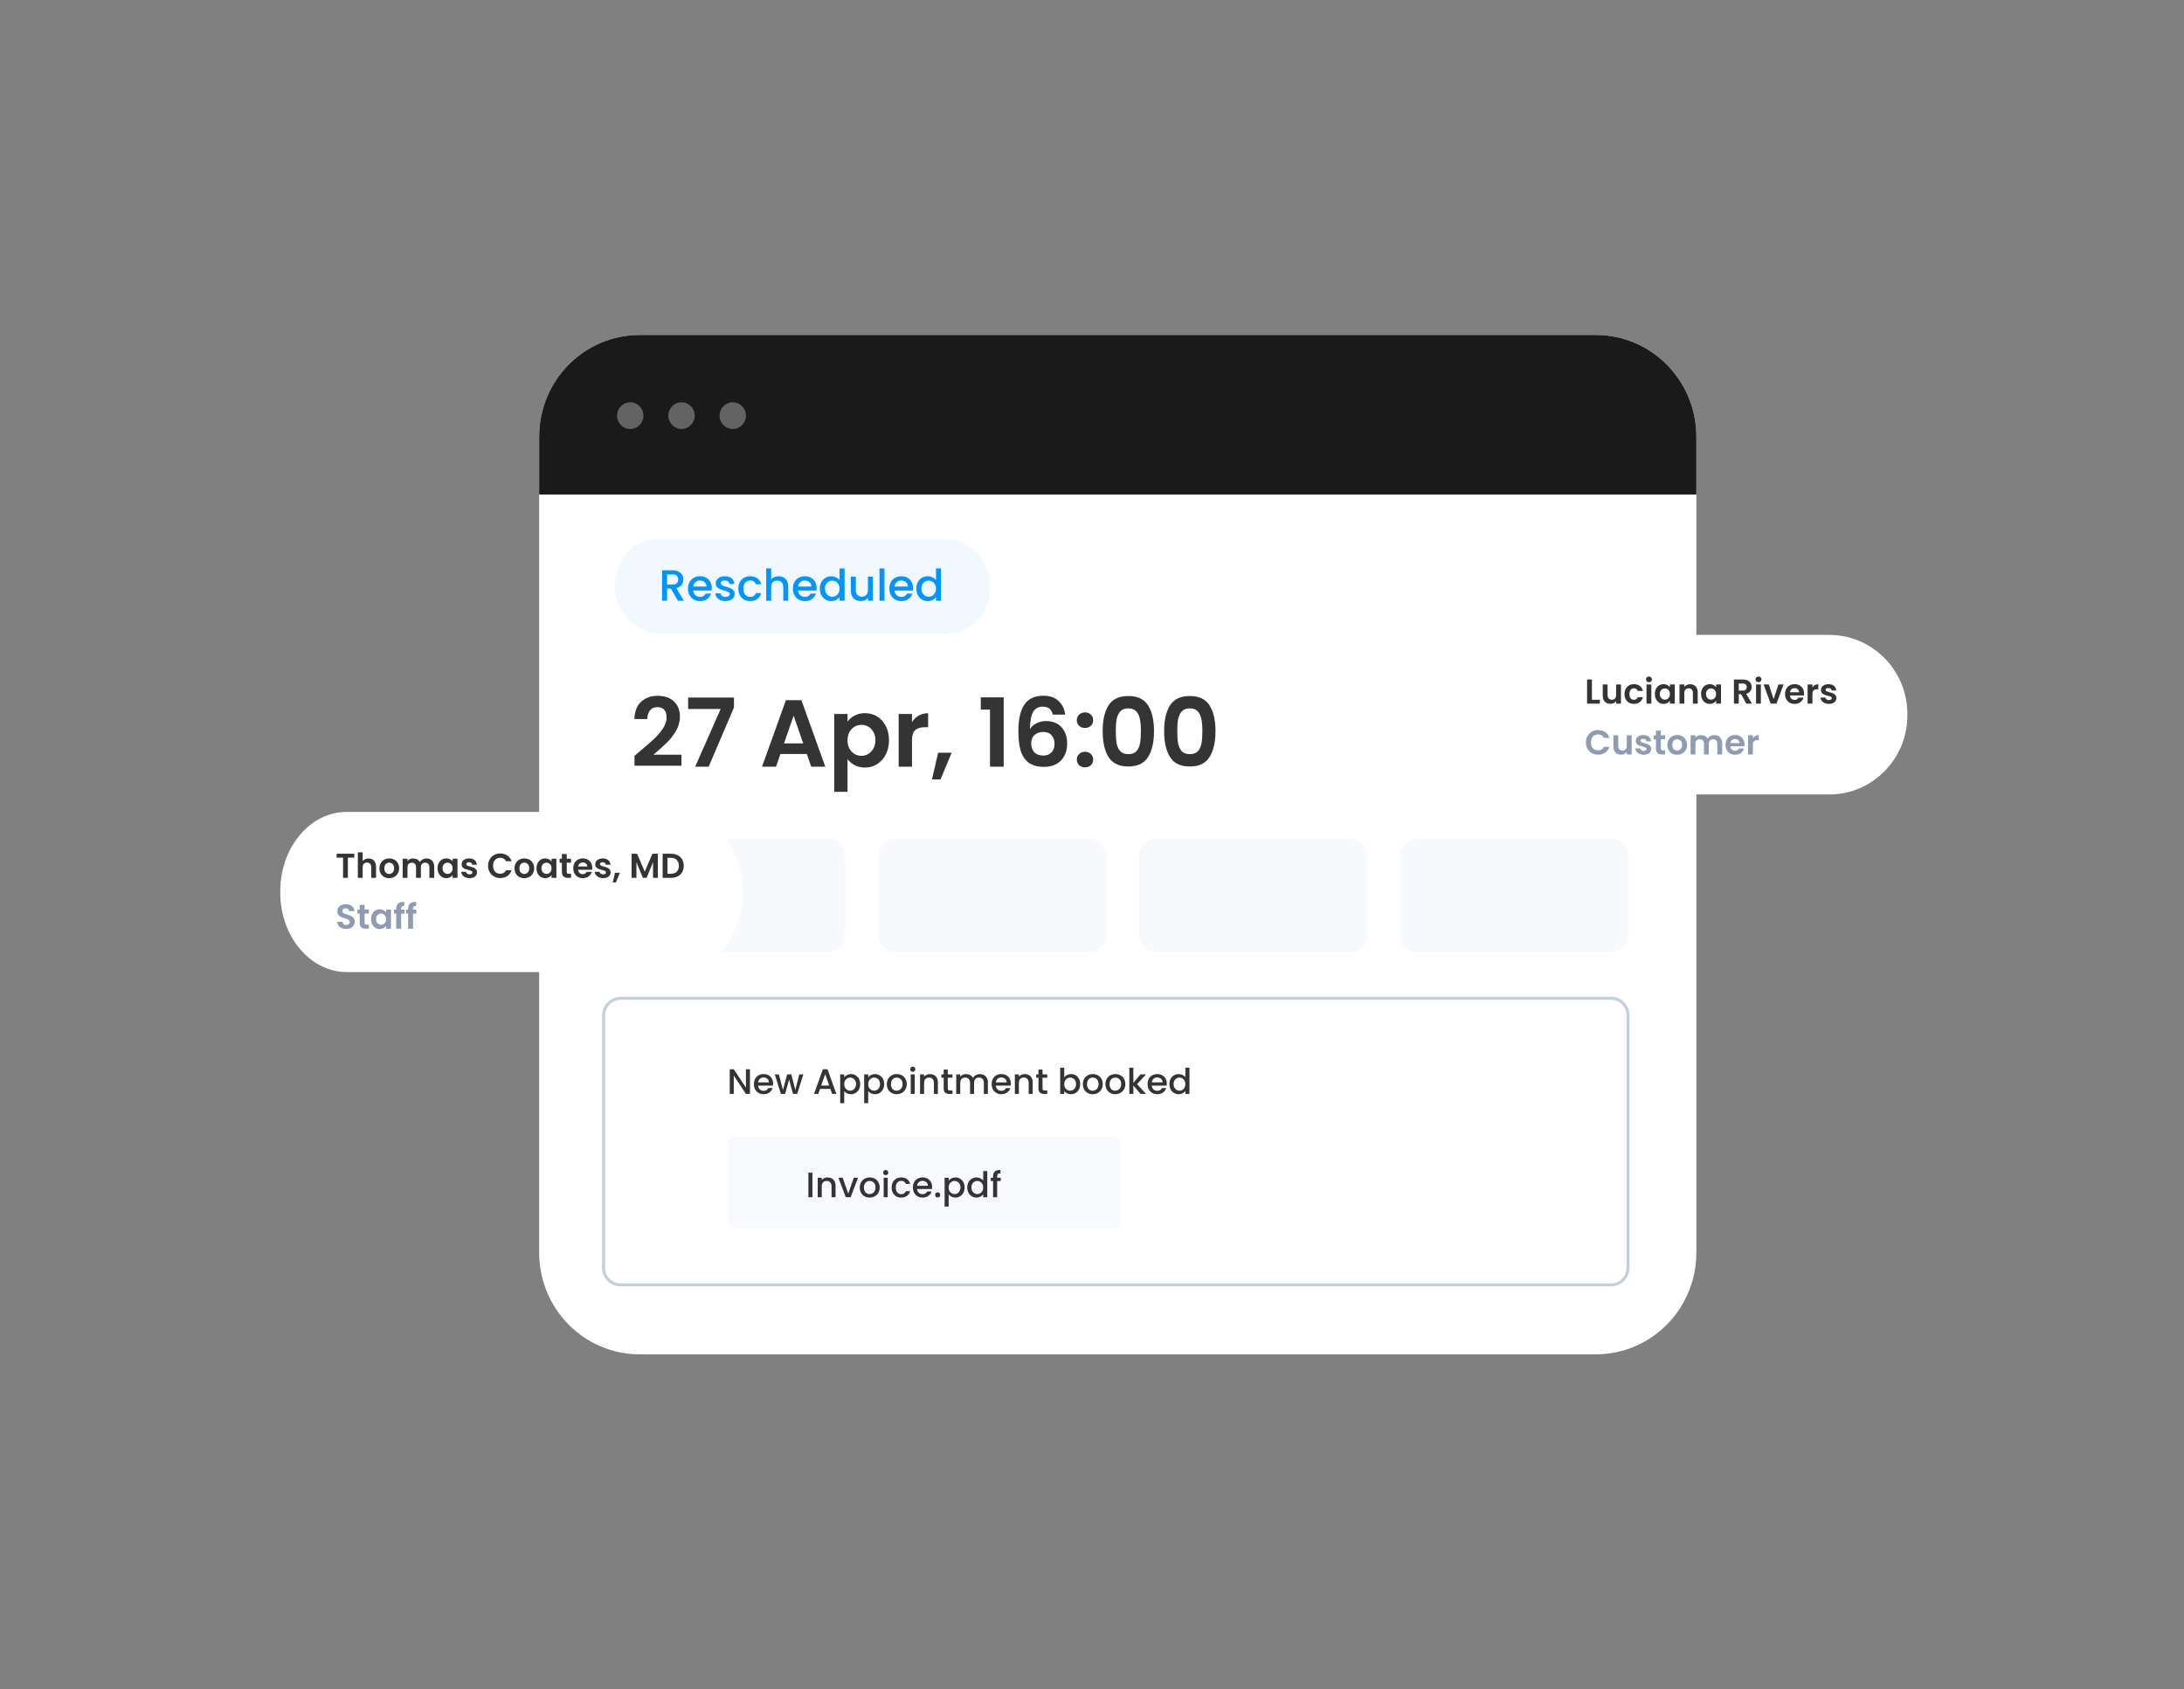 <svg xmlns="http://www.w3.org/2000/svg" width="600" height="464" viewBox="0 0 600 464" fill="none"><rect x="0" y="0" width="600" height="464" fill="#808080" stroke="none"/><path d="M175.784 92H438.366C453.682 92 466.033 104.496 466.033 119.992V344.008C466.033 359.504 453.682 372 438.366 372H175.784C160.469 372 148.118 359.504 148.118 344.008V119.992C148.118 104.496 160.469 92 175.784 92Z" fill="white"></path><path d="M174.22 230.375H227.494C230.129 230.375 232.187 232.458 232.187 235.124V256.784C232.187 259.45 230.129 261.533 227.494 261.533H174.22C171.585 261.533 169.526 259.45 169.526 256.784V235.124C169.526 232.541 171.585 230.375 174.22 230.375Z" fill="#F7F9FC"></path><path fill-rule="evenodd" clip-rule="evenodd" d="M246.02 230.375H299.294C301.929 230.375 303.988 232.458 303.988 235.124V256.784C303.988 259.45 301.929 261.533 299.294 261.533H246.02C243.385 261.533 241.327 259.45 241.327 256.784V235.124C241.327 232.541 243.385 230.375 246.02 230.375Z" fill="#F7F9FC"></path><path fill-rule="evenodd" clip-rule="evenodd" d="M317.656 230.375H370.93C373.565 230.375 375.623 232.458 375.623 235.124V256.784C375.623 259.45 373.565 261.533 370.93 261.533H317.656C315.021 261.533 312.963 259.45 312.963 256.784V235.124C312.963 232.541 315.021 230.375 317.656 230.375Z" fill="#F7F9FC"></path><path d="M389.292 230.375H442.566C445.201 230.375 447.259 232.458 447.259 235.124V256.784C447.259 259.45 445.201 261.533 442.566 261.533H389.292C386.657 261.533 384.598 259.45 384.598 256.784V235.124C384.598 232.541 386.657 230.375 389.292 230.375Z" fill="#F7F9FC"></path><path d="M175.784 92H438.366C453.682 92 466.033 104.496 466.033 119.992V135.82H148.118V119.992C148.118 104.496 160.469 92 175.784 92Z" fill="#1A1A1A"></path><path opacity="0.32" d="M173.149 117.826C175.15 117.826 176.772 116.185 176.772 114.16C176.772 112.136 175.15 110.495 173.149 110.495C171.148 110.495 169.526 112.136 169.526 114.16C169.526 116.185 171.148 117.826 173.149 117.826Z" fill="white"></path><path opacity="0.32" d="M187.229 117.826C189.23 117.826 190.852 116.185 190.852 114.16C190.852 112.136 189.23 110.495 187.229 110.495C185.228 110.495 183.606 112.136 183.606 114.16C183.606 116.185 185.228 117.826 187.229 117.826Z" fill="white"></path><path d="M175.669 206.459C177.341 205.065 178.673 203.907 179.666 202.984C180.659 202.043 181.486 201.068 182.148 200.058C182.81 199.048 183.141 198.055 183.141 197.079C183.141 196.191 182.932 195.494 182.514 194.989C182.096 194.484 181.451 194.232 180.58 194.232C179.71 194.232 179.039 194.528 178.569 195.12C178.098 195.695 177.855 196.487 177.837 197.497H174.284C174.354 195.407 174.972 193.822 176.139 192.743C177.323 191.663 178.821 191.123 180.633 191.123C182.618 191.123 184.142 191.654 185.205 192.716C186.267 193.761 186.798 195.146 186.798 196.87C186.798 198.229 186.433 199.527 185.701 200.763C184.969 202 184.133 203.08 183.193 204.003C182.252 204.908 181.025 206.006 179.509 207.295H187.216V210.325H174.31V207.608L175.669 206.459ZM201.643 194.31L194.694 210.586H190.984L197.986 194.728H189.051V191.593H201.643V194.31ZM221.659 207.112H214.396L213.195 210.586H209.354L215.912 192.325H220.17L226.728 210.586H222.861L221.659 207.112ZM220.666 204.186L218.028 196.557L215.389 204.186H220.666ZM232.836 198.203C233.307 197.541 233.951 196.992 234.77 196.557C235.606 196.104 236.555 195.878 237.617 195.878C238.854 195.878 239.969 196.182 240.962 196.792C241.972 197.402 242.764 198.272 243.339 199.405C243.931 200.519 244.227 201.817 244.227 203.297C244.227 204.778 243.931 206.093 243.339 207.242C242.764 208.374 241.972 209.254 240.962 209.881C239.969 210.508 238.854 210.822 237.617 210.822C236.555 210.822 235.614 210.604 234.796 210.168C233.995 209.733 233.341 209.184 232.836 208.522V217.484H229.179V196.113H232.836V198.203ZM240.491 203.297C240.491 202.426 240.308 201.678 239.943 201.051C239.594 200.406 239.124 199.918 238.532 199.587C237.957 199.257 237.33 199.091 236.651 199.091C235.989 199.091 235.362 199.265 234.77 199.614C234.195 199.945 233.725 200.432 233.359 201.077C233.011 201.721 232.836 202.479 232.836 203.35C232.836 204.22 233.011 204.978 233.359 205.623C233.725 206.267 234.195 206.763 234.77 207.112C235.362 207.443 235.989 207.608 236.651 207.608C237.33 207.608 237.957 207.434 238.532 207.086C239.124 206.737 239.594 206.241 239.943 205.596C240.308 204.952 240.491 204.186 240.491 203.297ZM250.543 198.36C251.013 197.593 251.623 196.992 252.372 196.557C253.138 196.121 254.009 195.904 254.984 195.904V199.744H254.017C252.868 199.744 251.997 200.014 251.405 200.554C250.83 201.094 250.543 202.035 250.543 203.376V210.586H246.885V196.113H250.543V198.36ZM261.445 206.746L258.388 214.087H256.037L257.735 206.746H261.445ZM269.444 194.911V191.541H275.741V210.586H271.979V194.911H269.444ZM289.229 196.296C289.055 195.564 288.751 195.015 288.315 194.65C287.897 194.284 287.287 194.101 286.486 194.101C285.285 194.101 284.396 194.589 283.821 195.564C283.264 196.522 282.977 198.09 282.959 200.267C283.377 199.57 283.987 199.03 284.788 198.647C285.589 198.246 286.46 198.046 287.401 198.046C288.533 198.046 289.534 198.29 290.405 198.778C291.276 199.265 291.955 199.979 292.443 200.92C292.931 201.843 293.174 202.958 293.174 204.264C293.174 205.501 292.922 206.607 292.417 207.582C291.929 208.54 291.206 209.289 290.248 209.829C289.29 210.369 288.15 210.639 286.826 210.639C285.015 210.639 283.586 210.238 282.541 209.437C281.514 208.636 280.791 207.521 280.373 206.093C279.972 204.647 279.772 202.871 279.772 200.763C279.772 197.576 280.321 195.172 281.418 193.552C282.515 191.915 284.248 191.097 286.617 191.097C288.446 191.097 289.865 191.593 290.875 192.586C291.886 193.579 292.469 194.815 292.626 196.296H289.229ZM286.565 201.051C285.642 201.051 284.866 201.32 284.239 201.86C283.612 202.4 283.299 203.184 283.299 204.212C283.299 205.239 283.586 206.049 284.161 206.641C284.753 207.234 285.581 207.53 286.643 207.53C287.584 207.53 288.324 207.242 288.864 206.668C289.421 206.093 289.7 205.318 289.7 204.342C289.7 203.332 289.43 202.531 288.89 201.939C288.367 201.347 287.592 201.051 286.565 201.051ZM298.103 210.769C297.441 210.769 296.893 210.569 296.457 210.168C296.039 209.75 295.83 209.237 295.83 208.627C295.83 208.017 296.039 207.512 296.457 207.112C296.893 206.694 297.441 206.485 298.103 206.485C298.748 206.485 299.279 206.694 299.697 207.112C300.115 207.512 300.324 208.017 300.324 208.627C300.324 209.237 300.115 209.75 299.697 210.168C299.279 210.569 298.748 210.769 298.103 210.769ZM298.103 199.953C297.441 199.953 296.893 199.753 296.457 199.352C296.039 198.934 295.83 198.421 295.83 197.811C295.83 197.201 296.039 196.696 296.457 196.296C296.893 195.878 297.441 195.669 298.103 195.669C298.748 195.669 299.279 195.878 299.697 196.296C300.115 196.696 300.324 197.201 300.324 197.811C300.324 198.421 300.115 198.934 299.697 199.352C299.279 199.753 298.748 199.953 298.103 199.953ZM302.928 200.815C302.928 197.802 303.468 195.442 304.548 193.735C305.645 192.028 307.457 191.175 309.982 191.175C312.508 191.175 314.311 192.028 315.39 193.735C316.488 195.442 317.036 197.802 317.036 200.815C317.036 203.846 316.488 206.223 315.39 207.948C314.311 209.672 312.508 210.534 309.982 210.534C307.457 210.534 305.645 209.672 304.548 207.948C303.468 206.223 302.928 203.846 302.928 200.815ZM313.431 200.815C313.431 199.527 313.344 198.447 313.17 197.576C313.013 196.688 312.682 195.965 312.177 195.407C311.689 194.85 310.958 194.571 309.982 194.571C309.007 194.571 308.267 194.85 307.762 195.407C307.274 195.965 306.943 196.688 306.769 197.576C306.612 198.447 306.534 199.527 306.534 200.815C306.534 202.139 306.612 203.254 306.769 204.159C306.926 205.048 307.257 205.771 307.762 206.328C308.267 206.868 309.007 207.138 309.982 207.138C310.958 207.138 311.698 206.868 312.203 206.328C312.708 205.771 313.039 205.048 313.196 204.159C313.353 203.254 313.431 202.139 313.431 200.815ZM319.818 200.815C319.818 197.802 320.358 195.442 321.438 193.735C322.535 192.028 324.347 191.175 326.872 191.175C329.398 191.175 331.2 192.028 332.28 193.735C333.378 195.442 333.926 197.802 333.926 200.815C333.926 203.846 333.378 206.223 332.28 207.948C331.2 209.672 329.398 210.534 326.872 210.534C324.347 210.534 322.535 209.672 321.438 207.948C320.358 206.223 319.818 203.846 319.818 200.815ZM330.321 200.815C330.321 199.527 330.234 198.447 330.06 197.576C329.903 196.688 329.572 195.965 329.067 195.407C328.579 194.85 327.848 194.571 326.872 194.571C325.897 194.571 325.157 194.85 324.652 195.407C324.164 195.965 323.833 196.688 323.659 197.576C323.502 198.447 323.424 199.527 323.424 200.815C323.424 202.139 323.502 203.254 323.659 204.159C323.816 205.048 324.146 205.771 324.652 206.328C325.157 206.868 325.897 207.138 326.872 207.138C327.848 207.138 328.588 206.868 329.093 206.328C329.598 205.771 329.929 205.048 330.086 204.159C330.242 203.254 330.321 202.139 330.321 200.815Z" fill="#343434"></path><path d="M170.514 274.196H442.566C445.201 274.196 447.259 276.278 447.259 278.944V348.174C447.259 350.839 445.201 352.922 442.566 352.922H170.514C167.88 352.922 165.821 350.839 165.821 348.174V278.944C165.821 276.362 167.962 274.196 170.514 274.196Z" stroke="#C5CEE0" stroke-width="0.824"></path><path d="M206.033 300.461H204.924L201.589 295.415V300.461H200.48V293.693H201.589L204.924 298.73V293.693H206.033V300.461ZM212.399 297.651C212.399 297.852 212.386 298.033 212.36 298.196H208.266C208.299 298.623 208.457 298.967 208.743 299.226C209.028 299.486 209.378 299.615 209.793 299.615C210.389 299.615 210.811 299.366 211.057 298.866H212.253C212.091 299.359 211.796 299.764 211.368 300.082C210.947 300.393 210.422 300.549 209.793 300.549C209.281 300.549 208.82 300.435 208.412 300.208C208.01 299.975 207.692 299.651 207.459 299.236C207.232 298.815 207.119 298.328 207.119 297.777C207.119 297.226 207.229 296.743 207.449 296.329C207.676 295.907 207.991 295.583 208.393 295.356C208.801 295.129 209.268 295.016 209.793 295.016C210.298 295.016 210.749 295.126 211.144 295.346C211.54 295.567 211.848 295.878 212.068 296.28C212.289 296.675 212.399 297.132 212.399 297.651ZM211.242 297.301C211.235 296.893 211.089 296.565 210.804 296.319C210.519 296.072 210.166 295.949 209.744 295.949C209.362 295.949 209.034 296.072 208.762 296.319C208.49 296.559 208.328 296.886 208.276 297.301H211.242ZM220.685 295.103L219.023 300.461H217.856L216.776 296.504L215.697 300.461H214.53L212.858 295.103H213.986L215.104 299.411L216.242 295.103H217.399L218.488 299.392L219.596 295.103H220.685ZM228.114 299.08H225.284L224.798 300.461H223.641L226.062 293.693H227.346L229.767 300.461H228.6L228.114 299.08ZM227.803 298.176L226.704 295.035L225.596 298.176H227.803ZM231.928 295.891C232.116 295.645 232.372 295.437 232.697 295.269C233.021 295.1 233.387 295.016 233.795 295.016C234.262 295.016 234.687 295.133 235.069 295.366C235.458 295.593 235.763 295.914 235.983 296.329C236.204 296.743 236.314 297.22 236.314 297.758C236.314 298.296 236.204 298.779 235.983 299.207C235.763 299.628 235.458 299.959 235.069 300.199C234.687 300.432 234.262 300.549 233.795 300.549C233.387 300.549 233.024 300.468 232.706 300.306C232.389 300.137 232.129 299.93 231.928 299.683V303.009H230.82V295.103H231.928V295.891ZM235.186 297.758C235.186 297.388 235.108 297.071 234.952 296.805C234.803 296.533 234.602 296.329 234.35 296.192C234.103 296.05 233.837 295.978 233.552 295.978C233.273 295.978 233.008 296.05 232.755 296.192C232.509 296.335 232.308 296.542 232.152 296.815C232.003 297.087 231.928 297.408 231.928 297.777C231.928 298.147 232.003 298.471 232.152 298.75C232.308 299.022 232.509 299.229 232.755 299.372C233.008 299.515 233.273 299.586 233.552 299.586C233.837 299.586 234.103 299.515 234.35 299.372C234.602 299.223 234.803 299.009 234.952 298.73C235.108 298.452 235.186 298.127 235.186 297.758ZM238.519 295.891C238.706 295.645 238.963 295.437 239.287 295.269C239.611 295.1 239.977 295.016 240.385 295.016C240.852 295.016 241.277 295.133 241.659 295.366C242.048 295.593 242.353 295.914 242.573 296.329C242.794 296.743 242.904 297.22 242.904 297.758C242.904 298.296 242.794 298.779 242.573 299.207C242.353 299.628 242.048 299.959 241.659 300.199C241.277 300.432 240.852 300.549 240.385 300.549C239.977 300.549 239.614 300.468 239.296 300.306C238.979 300.137 238.719 299.93 238.519 299.683V303.009H237.41V295.103H238.519V295.891ZM241.776 297.758C241.776 297.388 241.698 297.071 241.543 296.805C241.394 296.533 241.193 296.329 240.94 296.192C240.693 296.05 240.428 295.978 240.142 295.978C239.864 295.978 239.598 296.05 239.345 296.192C239.099 296.335 238.898 296.542 238.742 296.815C238.593 297.087 238.519 297.408 238.519 297.777C238.519 298.147 238.593 298.471 238.742 298.75C238.898 299.022 239.099 299.229 239.345 299.372C239.598 299.515 239.864 299.586 240.142 299.586C240.428 299.586 240.693 299.515 240.94 299.372C241.193 299.223 241.394 299.009 241.543 298.73C241.698 298.452 241.776 298.127 241.776 297.758ZM246.324 300.549C245.819 300.549 245.362 300.435 244.953 300.208C244.545 299.975 244.224 299.651 243.99 299.236C243.757 298.815 243.64 298.328 243.64 297.777C243.64 297.233 243.76 296.75 244 296.329C244.24 295.907 244.567 295.583 244.982 295.356C245.397 295.129 245.861 295.016 246.373 295.016C246.885 295.016 247.348 295.129 247.763 295.356C248.178 295.583 248.506 295.907 248.745 296.329C248.985 296.75 249.105 297.233 249.105 297.777C249.105 298.322 248.982 298.805 248.736 299.226C248.489 299.648 248.152 299.975 247.724 300.208C247.303 300.435 246.836 300.549 246.324 300.549ZM246.324 299.586C246.609 299.586 246.875 299.518 247.122 299.382C247.374 299.246 247.579 299.042 247.734 298.769C247.89 298.497 247.967 298.166 247.967 297.777C247.967 297.388 247.893 297.061 247.744 296.795C247.595 296.523 247.397 296.319 247.151 296.183C246.904 296.047 246.639 295.978 246.353 295.978C246.068 295.978 245.802 296.047 245.556 296.183C245.316 296.319 245.125 296.523 244.982 296.795C244.84 297.061 244.768 297.388 244.768 297.777C244.768 298.354 244.914 298.802 245.206 299.119C245.504 299.43 245.877 299.586 246.324 299.586ZM250.765 294.394C250.564 294.394 250.395 294.325 250.259 294.189C250.123 294.053 250.055 293.885 250.055 293.684C250.055 293.483 250.123 293.314 250.259 293.178C250.395 293.042 250.564 292.974 250.765 292.974C250.959 292.974 251.125 293.042 251.261 293.178C251.397 293.314 251.465 293.483 251.465 293.684C251.465 293.885 251.397 294.053 251.261 294.189C251.125 294.325 250.959 294.394 250.765 294.394ZM251.31 295.103V300.461H250.201V295.103H251.31ZM255.468 295.016C255.89 295.016 256.266 295.103 256.596 295.278C256.933 295.453 257.196 295.713 257.384 296.056C257.572 296.4 257.666 296.815 257.666 297.301V300.461H256.567V297.466C256.567 296.987 256.447 296.62 256.207 296.367C255.967 296.108 255.64 295.978 255.225 295.978C254.81 295.978 254.48 296.108 254.233 296.367C253.993 296.62 253.873 296.987 253.873 297.466V300.461H252.765V295.103H253.873V295.716C254.055 295.496 254.285 295.324 254.564 295.201C254.849 295.077 255.151 295.016 255.468 295.016ZM260.373 296.008V298.973C260.373 299.174 260.418 299.32 260.509 299.411C260.606 299.495 260.768 299.537 260.995 299.537H261.676V300.461H260.801C260.302 300.461 259.919 300.344 259.653 300.111C259.388 299.878 259.255 299.499 259.255 298.973V296.008H258.623V295.103H259.255V293.771H260.373V295.103H261.676V296.008H260.373ZM269.183 295.016C269.605 295.016 269.981 295.103 270.311 295.278C270.649 295.453 270.911 295.713 271.099 296.056C271.294 296.4 271.391 296.815 271.391 297.301V300.461H270.292V297.466C270.292 296.987 270.172 296.62 269.932 296.367C269.692 296.108 269.365 295.978 268.95 295.978C268.535 295.978 268.205 296.108 267.958 296.367C267.718 296.62 267.599 296.987 267.599 297.466V300.461H266.5V297.466C266.5 296.987 266.38 296.62 266.14 296.367C265.9 296.108 265.573 295.978 265.158 295.978C264.743 295.978 264.412 296.108 264.166 296.367C263.926 296.62 263.806 296.987 263.806 297.466V300.461H262.698V295.103H263.806V295.716C263.988 295.496 264.218 295.324 264.497 295.201C264.775 295.077 265.074 295.016 265.391 295.016C265.819 295.016 266.202 295.107 266.539 295.288C266.876 295.47 267.135 295.732 267.317 296.076C267.479 295.752 267.731 295.496 268.075 295.308C268.419 295.113 268.788 295.016 269.183 295.016ZM277.712 297.651C277.712 297.852 277.699 298.033 277.673 298.196H273.579C273.612 298.623 273.771 298.967 274.056 299.226C274.341 299.486 274.691 299.615 275.106 299.615C275.702 299.615 276.124 299.366 276.37 298.866H277.566C277.404 299.359 277.109 299.764 276.681 300.082C276.26 300.393 275.735 300.549 275.106 300.549C274.594 300.549 274.134 300.435 273.725 300.208C273.323 299.975 273.006 299.651 272.772 299.236C272.545 298.815 272.432 298.328 272.432 297.777C272.432 297.226 272.542 296.743 272.762 296.329C272.989 295.907 273.304 295.583 273.706 295.356C274.114 295.129 274.581 295.016 275.106 295.016C275.612 295.016 276.062 295.126 276.458 295.346C276.853 295.567 277.161 295.878 277.381 296.28C277.602 296.675 277.712 297.132 277.712 297.651ZM276.555 297.301C276.548 296.893 276.402 296.565 276.117 296.319C275.832 296.072 275.479 295.949 275.057 295.949C274.675 295.949 274.347 296.072 274.075 296.319C273.803 296.559 273.641 296.886 273.589 297.301H276.555ZM281.506 295.016C281.927 295.016 282.303 295.103 282.634 295.278C282.971 295.453 283.234 295.713 283.422 296.056C283.61 296.4 283.704 296.815 283.704 297.301V300.461H282.605V297.466C282.605 296.987 282.485 296.62 282.245 296.367C282.005 296.108 281.678 295.978 281.263 295.978C280.848 295.978 280.517 296.108 280.271 296.367C280.031 296.62 279.911 296.987 279.911 297.466V300.461H278.803V295.103H279.911V295.716C280.093 295.496 280.323 295.324 280.602 295.201C280.887 295.077 281.188 295.016 281.506 295.016ZM286.411 296.008V298.973C286.411 299.174 286.456 299.32 286.547 299.411C286.644 299.495 286.806 299.537 287.033 299.537H287.714V300.461H286.839C286.34 300.461 285.957 300.344 285.691 300.111C285.426 299.878 285.293 299.499 285.293 298.973V296.008H284.661V295.103H285.293V293.771H286.411V295.103H287.714V296.008H286.411ZM292.37 295.901C292.558 295.641 292.814 295.431 293.138 295.269C293.469 295.1 293.835 295.016 294.237 295.016C294.71 295.016 295.138 295.129 295.521 295.356C295.903 295.583 296.204 295.907 296.425 296.329C296.645 296.743 296.755 297.22 296.755 297.758C296.755 298.296 296.645 298.779 296.425 299.207C296.204 299.628 295.9 299.959 295.511 300.199C295.128 300.432 294.704 300.549 294.237 300.549C293.822 300.549 293.453 300.468 293.128 300.306C292.811 300.144 292.558 299.936 292.37 299.683V300.461H291.261V293.266H292.37V295.901ZM295.627 297.758C295.627 297.388 295.55 297.071 295.394 296.805C295.245 296.533 295.044 296.329 294.791 296.192C294.545 296.05 294.279 295.978 293.994 295.978C293.715 295.978 293.449 296.05 293.197 296.192C292.95 296.335 292.749 296.542 292.594 296.815C292.445 297.087 292.37 297.408 292.37 297.777C292.37 298.147 292.445 298.471 292.594 298.75C292.749 299.022 292.95 299.229 293.197 299.372C293.449 299.515 293.715 299.586 293.994 299.586C294.279 299.586 294.545 299.515 294.791 299.372C295.044 299.223 295.245 299.009 295.394 298.73C295.55 298.452 295.627 298.127 295.627 297.758ZM300.176 300.549C299.67 300.549 299.213 300.435 298.805 300.208C298.396 299.975 298.075 299.651 297.842 299.236C297.609 298.815 297.492 298.328 297.492 297.777C297.492 297.233 297.612 296.75 297.852 296.329C298.092 295.907 298.419 295.583 298.834 295.356C299.249 295.129 299.712 295.016 300.224 295.016C300.736 295.016 301.2 295.129 301.615 295.356C302.03 295.583 302.357 295.907 302.597 296.329C302.837 296.75 302.957 297.233 302.957 297.777C302.957 298.322 302.834 298.805 302.587 299.226C302.341 299.648 302.004 299.975 301.576 300.208C301.155 300.435 300.688 300.549 300.176 300.549ZM300.176 299.586C300.461 299.586 300.727 299.518 300.973 299.382C301.226 299.246 301.43 299.042 301.586 298.769C301.741 298.497 301.819 298.166 301.819 297.777C301.819 297.388 301.744 297.061 301.595 296.795C301.446 296.523 301.249 296.319 301.002 296.183C300.756 296.047 300.49 295.978 300.205 295.978C299.92 295.978 299.654 296.047 299.407 296.183C299.168 296.319 298.976 296.523 298.834 296.795C298.691 297.061 298.62 297.388 298.62 297.777C298.62 298.354 298.766 298.802 299.057 299.119C299.356 299.43 299.728 299.586 300.176 299.586ZM306.377 300.549C305.871 300.549 305.414 300.435 305.005 300.208C304.597 299.975 304.276 299.651 304.043 299.236C303.809 298.815 303.693 298.328 303.693 297.777C303.693 297.233 303.813 296.75 304.053 296.329C304.292 295.907 304.62 295.583 305.035 295.356C305.45 295.129 305.913 295.016 306.425 295.016C306.937 295.016 307.401 295.129 307.816 295.356C308.231 295.583 308.558 295.907 308.798 296.329C309.038 296.75 309.158 297.233 309.158 297.777C309.158 298.322 309.034 298.805 308.788 299.226C308.542 299.648 308.205 299.975 307.777 300.208C307.355 300.435 306.889 300.549 306.377 300.549ZM306.377 299.586C306.662 299.586 306.928 299.518 307.174 299.382C307.427 299.246 307.631 299.042 307.786 298.769C307.942 298.497 308.02 298.166 308.02 297.777C308.02 297.388 307.945 297.061 307.796 296.795C307.647 296.523 307.449 296.319 307.203 296.183C306.957 296.047 306.691 295.978 306.406 295.978C306.12 295.978 305.855 296.047 305.608 296.183C305.368 296.319 305.177 296.523 305.035 296.795C304.892 297.061 304.821 297.388 304.821 297.777C304.821 298.354 304.967 298.802 305.258 299.119C305.556 299.43 305.929 299.586 306.377 299.586ZM312.373 297.787L314.843 300.461H313.346L311.362 298.157V300.461H310.253V293.266H311.362V297.447L313.307 295.103H314.843L312.373 297.787ZM320.548 297.651C320.548 297.852 320.535 298.033 320.509 298.196H316.415C316.448 298.623 316.607 298.967 316.892 299.226C317.177 299.486 317.527 299.615 317.942 299.615C318.539 299.615 318.96 299.366 319.206 298.866H320.402C320.24 299.359 319.945 299.764 319.517 300.082C319.096 300.393 318.571 300.549 317.942 300.549C317.43 300.549 316.97 300.435 316.561 300.208C316.159 299.975 315.842 299.651 315.608 299.236C315.381 298.815 315.268 298.328 315.268 297.777C315.268 297.226 315.378 296.743 315.599 296.329C315.826 295.907 316.14 295.583 316.542 295.356C316.95 295.129 317.417 295.016 317.942 295.016C318.448 295.016 318.898 295.126 319.294 295.346C319.689 295.567 319.997 295.878 320.217 296.28C320.438 296.675 320.548 297.132 320.548 297.651ZM319.391 297.301C319.384 296.893 319.239 296.565 318.953 296.319C318.668 296.072 318.315 295.949 317.893 295.949C317.511 295.949 317.184 296.072 316.911 296.319C316.639 296.559 316.477 296.886 316.425 297.301H319.391ZM321.269 297.758C321.269 297.22 321.38 296.743 321.6 296.329C321.827 295.914 322.132 295.593 322.514 295.366C322.903 295.133 323.334 295.016 323.807 295.016C324.157 295.016 324.501 295.094 324.838 295.249C325.182 295.398 325.454 295.599 325.655 295.852V293.266H326.773V300.461H325.655V299.654C325.473 299.913 325.221 300.127 324.896 300.296C324.579 300.464 324.213 300.549 323.798 300.549C323.331 300.549 322.903 300.432 322.514 300.199C322.132 299.959 321.827 299.628 321.6 299.207C321.38 298.779 321.269 298.296 321.269 297.758ZM325.655 297.777C325.655 297.408 325.577 297.087 325.422 296.815C325.272 296.542 325.075 296.335 324.828 296.192C324.582 296.05 324.316 295.978 324.031 295.978C323.746 295.978 323.48 296.05 323.234 296.192C322.987 296.329 322.786 296.533 322.631 296.805C322.482 297.071 322.407 297.388 322.407 297.758C322.407 298.127 322.482 298.452 322.631 298.73C322.786 299.009 322.987 299.223 323.234 299.372C323.487 299.515 323.752 299.586 324.031 299.586C324.316 299.586 324.582 299.515 324.828 299.372C325.075 299.229 325.272 299.022 325.422 298.75C325.577 298.471 325.655 298.147 325.655 297.777Z" fill="#343434"></path><path opacity="0.7" d="M201.886 312.268H305.799C306.952 312.268 307.857 313.184 307.857 314.35V335.511C307.857 336.677 306.952 337.593 305.799 337.593H201.886C200.733 337.593 199.827 336.677 199.827 335.511V314.35C199.745 313.184 200.733 312.268 201.886 312.268Z" fill="#F7F9FC"></path><path d="M223.193 322.096V328.854H222.085V322.096H223.193ZM227.352 323.409C227.773 323.409 228.149 323.496 228.48 323.671C228.817 323.846 229.079 324.106 229.267 324.449C229.455 324.793 229.549 325.208 229.549 325.694V328.854H228.451V325.859C228.451 325.379 228.331 325.013 228.091 324.76C227.851 324.501 227.524 324.371 227.109 324.371C226.694 324.371 226.363 324.501 226.117 324.76C225.877 325.013 225.757 325.379 225.757 325.859V328.854H224.649V323.496H225.757V324.109C225.939 323.888 226.169 323.717 226.448 323.593C226.733 323.47 227.034 323.409 227.352 323.409ZM233.035 327.862L234.552 323.496H235.728L233.686 328.854H232.364L230.331 323.496H231.518L233.035 327.862ZM238.89 328.942C238.384 328.942 237.927 328.828 237.519 328.601C237.111 328.368 236.79 328.044 236.556 327.629C236.323 327.207 236.206 326.721 236.206 326.17C236.206 325.626 236.326 325.143 236.566 324.721C236.806 324.3 237.133 323.976 237.548 323.749C237.963 323.522 238.427 323.409 238.939 323.409C239.451 323.409 239.914 323.522 240.329 323.749C240.744 323.976 241.071 324.3 241.311 324.721C241.551 325.143 241.671 325.626 241.671 326.17C241.671 326.715 241.548 327.198 241.302 327.619C241.055 328.04 240.718 328.368 240.29 328.601C239.869 328.828 239.402 328.942 238.89 328.942ZM238.89 327.979C239.175 327.979 239.441 327.911 239.687 327.775C239.94 327.639 240.144 327.434 240.3 327.162C240.456 326.89 240.533 326.559 240.533 326.17C240.533 325.781 240.459 325.454 240.31 325.188C240.161 324.916 239.963 324.712 239.717 324.576C239.47 324.439 239.204 324.371 238.919 324.371C238.634 324.371 238.368 324.439 238.122 324.576C237.882 324.712 237.691 324.916 237.548 325.188C237.406 325.454 237.334 325.781 237.334 326.17C237.334 326.747 237.48 327.194 237.772 327.512C238.07 327.823 238.443 327.979 238.89 327.979ZM243.331 322.786C243.13 322.786 242.961 322.718 242.825 322.582C242.689 322.446 242.621 322.277 242.621 322.076C242.621 321.876 242.689 321.707 242.825 321.571C242.961 321.435 243.13 321.367 243.331 321.367C243.525 321.367 243.691 321.435 243.827 321.571C243.963 321.707 244.031 321.876 244.031 322.076C244.031 322.277 243.963 322.446 243.827 322.582C243.691 322.718 243.525 322.786 243.331 322.786ZM243.875 323.496V328.854H242.767V323.496H243.875ZM244.961 326.17C244.961 325.619 245.072 325.136 245.292 324.721C245.519 324.3 245.83 323.976 246.225 323.749C246.621 323.522 247.075 323.409 247.587 323.409C248.235 323.409 248.77 323.564 249.191 323.875C249.619 324.18 249.908 324.618 250.057 325.188H248.861C248.763 324.922 248.608 324.715 248.394 324.566C248.18 324.417 247.911 324.342 247.587 324.342C247.133 324.342 246.77 324.504 246.498 324.828C246.232 325.146 246.099 325.593 246.099 326.17C246.099 326.747 246.232 327.198 246.498 327.522C246.77 327.846 247.133 328.008 247.587 328.008C248.229 328.008 248.653 327.726 248.861 327.162H250.057C249.901 327.707 249.609 328.141 249.181 328.465C248.754 328.783 248.222 328.942 247.587 328.942C247.075 328.942 246.621 328.828 246.225 328.601C245.83 328.368 245.519 328.044 245.292 327.629C245.072 327.207 244.961 326.721 244.961 326.17ZM256.072 326.044C256.072 326.245 256.059 326.426 256.033 326.588H251.939C251.972 327.016 252.13 327.36 252.416 327.619C252.701 327.878 253.051 328.008 253.466 328.008C254.062 328.008 254.484 327.758 254.73 327.259H255.926C255.764 327.752 255.469 328.157 255.041 328.475C254.62 328.786 254.095 328.942 253.466 328.942C252.954 328.942 252.494 328.828 252.085 328.601C251.683 328.368 251.366 328.044 251.132 327.629C250.905 327.207 250.792 326.721 250.792 326.17C250.792 325.619 250.902 325.136 251.122 324.721C251.349 324.3 251.664 323.976 252.066 323.749C252.474 323.522 252.941 323.409 253.466 323.409C253.972 323.409 254.422 323.519 254.817 323.739C255.213 323.96 255.521 324.271 255.741 324.673C255.962 325.068 256.072 325.525 256.072 326.044ZM254.915 325.694C254.908 325.285 254.762 324.958 254.477 324.712C254.192 324.465 253.839 324.342 253.417 324.342C253.035 324.342 252.707 324.465 252.435 324.712C252.163 324.952 252.001 325.279 251.949 325.694H254.915ZM257.61 328.922C257.409 328.922 257.241 328.854 257.104 328.718C256.968 328.582 256.9 328.413 256.9 328.212C256.9 328.011 256.968 327.843 257.104 327.707C257.241 327.57 257.409 327.502 257.61 327.502C257.805 327.502 257.97 327.57 258.106 327.707C258.242 327.843 258.31 328.011 258.31 328.212C258.31 328.413 258.242 328.582 258.106 328.718C257.97 328.854 257.805 328.922 257.61 328.922ZM260.617 324.284C260.805 324.037 261.061 323.83 261.385 323.661C261.709 323.493 262.075 323.409 262.484 323.409C262.951 323.409 263.375 323.525 263.758 323.759C264.147 323.986 264.451 324.306 264.672 324.721C264.892 325.136 265.002 325.613 265.002 326.151C265.002 326.689 264.892 327.172 264.672 327.6C264.451 328.021 264.147 328.352 263.758 328.591C263.375 328.825 262.951 328.942 262.484 328.942C262.075 328.942 261.712 328.86 261.395 328.698C261.077 328.53 260.818 328.322 260.617 328.076V331.402H259.508V323.496H260.617V324.284ZM263.874 326.151C263.874 325.781 263.796 325.464 263.641 325.198C263.492 324.926 263.291 324.721 263.038 324.585C262.792 324.443 262.526 324.371 262.241 324.371C261.962 324.371 261.696 324.443 261.443 324.585C261.197 324.728 260.996 324.935 260.84 325.208C260.691 325.48 260.617 325.801 260.617 326.17C260.617 326.54 260.691 326.864 260.84 327.143C260.996 327.415 261.197 327.622 261.443 327.765C261.696 327.908 261.962 327.979 262.241 327.979C262.526 327.979 262.792 327.908 263.038 327.765C263.291 327.616 263.492 327.402 263.641 327.123C263.796 326.844 263.874 326.52 263.874 326.151ZM265.729 326.151C265.729 325.613 265.839 325.136 266.06 324.721C266.286 324.306 266.591 323.986 266.974 323.759C267.363 323.525 267.794 323.409 268.267 323.409C268.617 323.409 268.961 323.486 269.298 323.642C269.641 323.791 269.913 323.992 270.114 324.245V321.658H271.233V328.854H270.114V328.047C269.933 328.306 269.68 328.52 269.356 328.689C269.038 328.857 268.672 328.942 268.257 328.942C267.79 328.942 267.363 328.825 266.974 328.591C266.591 328.352 266.286 328.021 266.06 327.6C265.839 327.172 265.729 326.689 265.729 326.151ZM270.114 326.17C270.114 325.801 270.037 325.48 269.881 325.208C269.732 324.935 269.534 324.728 269.288 324.585C269.042 324.443 268.776 324.371 268.491 324.371C268.205 324.371 267.94 324.443 267.693 324.585C267.447 324.721 267.246 324.926 267.09 325.198C266.941 325.464 266.867 325.781 266.867 326.151C266.867 326.52 266.941 326.844 267.09 327.123C267.246 327.402 267.447 327.616 267.693 327.765C267.946 327.908 268.212 327.979 268.491 327.979C268.776 327.979 269.042 327.908 269.288 327.765C269.534 327.622 269.732 327.415 269.881 327.143C270.037 326.864 270.114 326.54 270.114 326.17ZM274.935 324.4H273.943V328.854H272.825V324.4H272.193V323.496H272.825V323.117C272.825 322.501 272.987 322.054 273.311 321.775C273.642 321.49 274.157 321.347 274.857 321.347V322.271C274.52 322.271 274.283 322.336 274.147 322.465C274.011 322.589 273.943 322.806 273.943 323.117V323.496H274.935V324.4Z" fill="#343434"></path><path opacity="0.32" d="M201.31 117.826C203.31 117.826 204.932 116.185 204.932 114.16C204.932 112.136 203.31 110.495 201.31 110.495C199.309 110.495 197.687 112.136 197.687 114.16C197.687 116.185 199.309 117.826 201.31 117.826Z" fill="white"></path><path d="M95.273 223H185.727C195.777 223 204 232.787 204 244.749V245.251C204 257.213 195.777 267 185.727 267H95.273C85.223 267 77 257.213 77 245.251V244.749C77 232.787 85.153 223 95.273 223Z" fill="white"></path><path d="M97.337 234.503V235.575H95.573V241.121H94.246V235.575H92.482V234.503H97.337ZM101.263 235.793C101.661 235.793 102.015 235.881 102.325 236.058C102.635 236.229 102.875 236.485 103.046 236.826C103.223 237.161 103.311 237.566 103.311 238.04V241.121H101.984V238.22C101.984 237.803 101.879 237.484 101.671 237.262C101.462 237.035 101.178 236.921 100.818 236.921C100.451 236.921 100.16 237.035 99.945 237.262C99.737 237.484 99.632 237.803 99.632 238.22V241.121H98.305V234.105H99.632V236.523C99.803 236.295 100.031 236.118 100.315 235.992C100.6 235.859 100.916 235.793 101.263 235.793ZM106.906 241.207C106.4 241.207 105.945 241.096 105.541 240.875C105.136 240.647 104.817 240.328 104.583 239.917C104.355 239.506 104.242 239.032 104.242 238.495C104.242 237.958 104.359 237.484 104.592 237.073C104.833 236.662 105.158 236.346 105.569 236.125C105.98 235.897 106.438 235.783 106.944 235.783C107.449 235.783 107.908 235.897 108.319 236.125C108.729 236.346 109.052 236.662 109.286 237.073C109.526 237.484 109.646 237.958 109.646 238.495C109.646 239.032 109.523 239.506 109.276 239.917C109.036 240.328 108.707 240.647 108.29 240.875C107.879 241.096 107.418 241.207 106.906 241.207ZM106.906 240.05C107.146 240.05 107.37 239.993 107.579 239.879C107.794 239.759 107.965 239.582 108.091 239.348C108.217 239.114 108.281 238.83 108.281 238.495C108.281 237.996 108.148 237.613 107.882 237.348C107.623 237.076 107.304 236.94 106.925 236.94C106.546 236.94 106.226 237.076 105.967 237.348C105.714 237.613 105.588 237.996 105.588 238.495C105.588 238.994 105.711 239.38 105.958 239.652C106.211 239.917 106.527 240.05 106.906 240.05ZM117.143 235.793C117.787 235.793 118.306 235.992 118.698 236.39C119.096 236.782 119.295 237.332 119.295 238.04V241.121H117.968V238.22C117.968 237.809 117.863 237.496 117.655 237.281C117.446 237.06 117.162 236.95 116.801 236.95C116.441 236.95 116.154 237.06 115.939 237.281C115.73 237.496 115.626 237.809 115.626 238.22V241.121H114.298V238.22C114.298 237.809 114.194 237.496 113.985 237.281C113.777 237.06 113.492 236.95 113.132 236.95C112.766 236.95 112.475 237.06 112.26 237.281C112.051 237.496 111.947 237.809 111.947 238.22V241.121H110.62V235.869H111.947V236.504C112.118 236.283 112.336 236.109 112.601 235.982C112.873 235.856 113.17 235.793 113.492 235.793C113.903 235.793 114.27 235.881 114.592 236.058C114.915 236.229 115.164 236.475 115.341 236.798C115.512 236.494 115.758 236.251 116.081 236.068C116.41 235.884 116.763 235.793 117.143 235.793ZM120.213 238.476C120.213 237.945 120.318 237.474 120.526 237.063C120.741 236.652 121.029 236.336 121.389 236.115C121.756 235.894 122.163 235.783 122.612 235.783C123.004 235.783 123.345 235.862 123.636 236.02C123.933 236.178 124.17 236.377 124.347 236.618V235.869H125.684V241.121H124.347V240.353C124.176 240.6 123.939 240.805 123.636 240.97C123.339 241.128 122.994 241.207 122.603 241.207C122.16 241.207 121.756 241.093 121.389 240.865C121.029 240.638 120.741 240.319 120.526 239.908C120.318 239.49 120.213 239.013 120.213 238.476ZM124.347 238.495C124.347 238.173 124.284 237.898 124.157 237.67C124.031 237.436 123.86 237.259 123.645 237.139C123.431 237.013 123.2 236.95 122.953 236.95C122.707 236.95 122.479 237.01 122.271 237.13C122.062 237.25 121.891 237.427 121.759 237.661C121.632 237.888 121.569 238.16 121.569 238.476C121.569 238.792 121.632 239.07 121.759 239.31C121.891 239.544 122.062 239.724 122.271 239.851C122.486 239.977 122.713 240.04 122.953 240.04C123.2 240.04 123.431 239.98 123.645 239.86C123.86 239.734 124.031 239.557 124.157 239.329C124.284 239.095 124.347 238.817 124.347 238.495ZM128.99 241.207C128.561 241.207 128.175 241.131 127.834 240.979C127.492 240.821 127.221 240.609 127.018 240.344C126.822 240.078 126.715 239.784 126.696 239.462H128.033C128.058 239.664 128.156 239.832 128.327 239.965C128.504 240.097 128.722 240.164 128.981 240.164C129.234 240.164 129.43 240.113 129.569 240.012C129.714 239.911 129.787 239.781 129.787 239.623C129.787 239.453 129.698 239.326 129.521 239.244C129.351 239.155 129.076 239.061 128.697 238.96C128.305 238.865 127.982 238.767 127.729 238.666C127.483 238.564 127.268 238.41 127.085 238.201C126.908 237.992 126.819 237.711 126.819 237.357C126.819 237.066 126.901 236.801 127.066 236.561C127.236 236.321 127.477 236.131 127.786 235.992C128.102 235.853 128.472 235.783 128.896 235.783C129.521 235.783 130.021 235.941 130.394 236.257C130.767 236.567 130.972 236.987 131.01 237.518H129.739C129.72 237.31 129.632 237.145 129.474 237.025C129.322 236.899 129.117 236.836 128.858 236.836C128.618 236.836 128.431 236.88 128.298 236.968C128.172 237.057 128.109 237.18 128.109 237.338C128.109 237.515 128.197 237.651 128.374 237.746C128.551 237.834 128.826 237.926 129.199 238.021C129.578 238.116 129.891 238.214 130.138 238.315C130.384 238.416 130.596 238.574 130.773 238.789C130.956 238.997 131.051 239.276 131.057 239.623C131.057 239.927 130.972 240.198 130.801 240.439C130.637 240.679 130.397 240.868 130.081 241.008C129.771 241.14 129.408 241.207 128.99 241.207ZM134.084 237.803C134.084 237.152 134.229 236.57 134.52 236.058C134.817 235.54 135.218 235.139 135.724 234.854C136.236 234.563 136.808 234.418 137.44 234.418C138.18 234.418 138.828 234.608 139.384 234.987C139.94 235.366 140.329 235.891 140.55 236.561H139.024C138.872 236.245 138.657 236.008 138.379 235.85C138.107 235.692 137.791 235.613 137.431 235.613C137.045 235.613 136.701 235.704 136.397 235.888C136.1 236.065 135.866 236.317 135.696 236.646C135.531 236.975 135.449 237.36 135.449 237.803C135.449 238.239 135.531 238.625 135.696 238.96C135.866 239.288 136.1 239.544 136.397 239.728C136.701 239.905 137.045 239.993 137.431 239.993C137.791 239.993 138.107 239.914 138.379 239.756C138.657 239.592 138.872 239.351 139.024 239.035H140.55C140.329 239.712 139.94 240.24 139.384 240.619C138.834 240.992 138.186 241.178 137.44 241.178C136.808 241.178 136.236 241.036 135.724 240.752C135.218 240.461 134.817 240.059 134.52 239.547C134.229 239.035 134.084 238.454 134.084 237.803ZM144.016 241.207C143.511 241.207 143.055 241.096 142.651 240.875C142.246 240.647 141.927 240.328 141.693 239.917C141.466 239.506 141.352 239.032 141.352 238.495C141.352 237.958 141.469 237.484 141.703 237.073C141.943 236.662 142.268 236.346 142.679 236.125C143.09 235.897 143.548 235.783 144.054 235.783C144.56 235.783 145.018 235.897 145.429 236.125C145.84 236.346 146.162 236.662 146.396 237.073C146.636 237.484 146.756 237.958 146.756 238.495C146.756 239.032 146.633 239.506 146.387 239.917C146.146 240.328 145.818 240.647 145.4 240.875C144.99 241.096 144.528 241.207 144.016 241.207ZM144.016 240.05C144.256 240.05 144.481 239.993 144.689 239.879C144.904 239.759 145.075 239.582 145.201 239.348C145.328 239.114 145.391 238.83 145.391 238.495C145.391 237.996 145.258 237.613 144.993 237.348C144.734 237.076 144.414 236.94 144.035 236.94C143.656 236.94 143.337 237.076 143.078 237.348C142.825 237.613 142.698 237.996 142.698 238.495C142.698 238.994 142.822 239.38 143.068 239.652C143.321 239.917 143.637 240.05 144.016 240.05ZM147.389 238.476C147.389 237.945 147.493 237.474 147.702 237.063C147.916 236.652 148.204 236.336 148.564 236.115C148.931 235.894 149.339 235.783 149.787 235.783C150.179 235.783 150.521 235.862 150.811 236.02C151.108 236.178 151.346 236.377 151.523 236.618V235.869H152.859V241.121H151.523V240.353C151.352 240.6 151.115 240.805 150.811 240.97C150.514 241.128 150.17 241.207 149.778 241.207C149.335 241.207 148.931 241.093 148.564 240.865C148.204 240.638 147.916 240.319 147.702 239.908C147.493 239.49 147.389 239.013 147.389 238.476ZM151.523 238.495C151.523 238.173 151.459 237.898 151.333 237.67C151.206 237.436 151.036 237.259 150.821 237.139C150.606 237.013 150.375 236.95 150.129 236.95C149.882 236.95 149.655 237.01 149.446 237.13C149.238 237.25 149.067 237.427 148.934 237.661C148.808 237.888 148.744 238.16 148.744 238.476C148.744 238.792 148.808 239.07 148.934 239.31C149.067 239.544 149.238 239.724 149.446 239.851C149.661 239.977 149.889 240.04 150.129 240.04C150.375 240.04 150.606 239.98 150.821 239.86C151.036 239.734 151.206 239.557 151.333 239.329C151.459 239.095 151.523 238.817 151.523 238.495ZM155.701 236.959V239.5C155.701 239.677 155.742 239.807 155.824 239.889C155.913 239.965 156.058 240.002 156.261 240.002H156.877V241.121H156.043C154.924 241.121 154.364 240.578 154.364 239.49V236.959H153.739V235.869H154.364V234.57H155.701V235.869H156.877V236.959H155.701ZM162.715 238.381C162.715 238.571 162.702 238.741 162.677 238.893H158.837C158.868 239.272 159.001 239.57 159.235 239.784C159.469 239.999 159.756 240.107 160.098 240.107C160.591 240.107 160.942 239.895 161.15 239.472H162.582C162.43 239.977 162.139 240.394 161.709 240.723C161.28 241.045 160.752 241.207 160.126 241.207C159.62 241.207 159.165 241.096 158.761 240.875C158.363 240.647 158.05 240.328 157.822 239.917C157.601 239.506 157.49 239.032 157.49 238.495C157.49 237.951 157.601 237.474 157.822 237.063C158.043 236.652 158.353 236.336 158.751 236.115C159.15 235.894 159.608 235.783 160.126 235.783C160.625 235.783 161.071 235.891 161.463 236.106C161.861 236.321 162.168 236.627 162.383 237.025C162.604 237.417 162.715 237.869 162.715 238.381ZM161.34 238.002C161.333 237.661 161.21 237.389 160.97 237.187C160.73 236.978 160.436 236.874 160.088 236.874C159.76 236.874 159.481 236.975 159.254 237.177C159.033 237.373 158.897 237.648 158.846 238.002H161.34ZM165.693 241.207C165.264 241.207 164.878 241.131 164.537 240.979C164.195 240.821 163.924 240.609 163.721 240.344C163.525 240.078 163.418 239.784 163.399 239.462H164.736C164.761 239.664 164.859 239.832 165.03 239.965C165.207 240.097 165.425 240.164 165.684 240.164C165.937 240.164 166.133 240.113 166.272 240.012C166.417 239.911 166.49 239.781 166.49 239.623C166.49 239.453 166.401 239.326 166.224 239.244C166.054 239.155 165.779 239.061 165.399 238.96C165.008 238.865 164.685 238.767 164.432 238.666C164.186 238.564 163.971 238.41 163.788 238.201C163.611 237.992 163.522 237.711 163.522 237.357C163.522 237.066 163.604 236.801 163.769 236.561C163.939 236.321 164.18 236.131 164.489 235.992C164.805 235.853 165.175 235.783 165.599 235.783C166.224 235.783 166.724 235.941 167.097 236.257C167.47 236.567 167.675 236.987 167.713 237.518H166.442C166.423 237.31 166.335 237.145 166.177 237.025C166.025 236.899 165.82 236.836 165.561 236.836C165.32 236.836 165.134 236.88 165.001 236.968C164.875 237.057 164.812 237.18 164.812 237.338C164.812 237.515 164.9 237.651 165.077 237.746C165.254 237.834 165.529 237.926 165.902 238.021C166.281 238.116 166.594 238.214 166.841 238.315C167.087 238.416 167.299 238.574 167.476 238.789C167.659 238.997 167.754 239.276 167.76 239.623C167.76 239.927 167.675 240.198 167.504 240.439C167.34 240.679 167.1 240.868 166.784 241.008C166.474 241.14 166.111 241.207 165.693 241.207ZM170.301 239.728L169.191 242.392H168.338L168.954 239.728H170.301ZM180.732 234.503V241.121H179.404V236.817L177.631 241.121H176.626L174.844 236.817V241.121H173.517V234.503H175.024L177.129 239.424L179.234 234.503H180.732ZM184.358 234.503C185.053 234.503 185.663 234.639 186.187 234.911C186.718 235.183 187.126 235.572 187.411 236.077C187.701 236.577 187.847 237.158 187.847 237.822C187.847 238.485 187.701 239.067 187.411 239.566C187.126 240.059 186.718 240.442 186.187 240.714C185.663 240.985 185.053 241.121 184.358 241.121H182.044V234.503H184.358ZM184.31 239.993C185.005 239.993 185.543 239.803 185.922 239.424C186.301 239.045 186.491 238.511 186.491 237.822C186.491 237.133 186.301 236.596 185.922 236.21C185.543 235.818 185.005 235.622 184.31 235.622H183.372V239.993H184.31Z" fill="#343434"></path><path d="M95.118 255.156C94.656 255.156 94.239 255.077 93.866 254.919C93.5 254.761 93.209 254.534 92.994 254.237C92.779 253.94 92.669 253.589 92.662 253.184H94.085C94.103 253.456 94.198 253.671 94.369 253.829C94.546 253.987 94.786 254.066 95.09 254.066C95.399 254.066 95.642 253.993 95.82 253.848C95.996 253.696 96.085 253.5 96.085 253.26C96.085 253.064 96.025 252.903 95.905 252.777C95.785 252.65 95.633 252.552 95.45 252.483C95.273 252.407 95.026 252.325 94.71 252.236C94.28 252.11 93.93 251.986 93.658 251.866C93.392 251.74 93.162 251.554 92.966 251.307C92.776 251.054 92.681 250.719 92.681 250.302C92.681 249.91 92.779 249.569 92.975 249.278C93.171 248.987 93.446 248.766 93.8 248.614C94.154 248.456 94.558 248.377 95.014 248.377C95.696 248.377 96.249 248.545 96.673 248.88C97.103 249.208 97.34 249.67 97.384 250.264H95.924C95.911 250.036 95.813 249.85 95.63 249.705C95.453 249.553 95.216 249.477 94.919 249.477C94.66 249.477 94.451 249.543 94.293 249.676C94.141 249.809 94.066 250.002 94.066 250.255C94.066 250.432 94.122 250.58 94.236 250.7C94.356 250.814 94.502 250.909 94.672 250.985C94.849 251.054 95.096 251.136 95.412 251.231C95.842 251.358 96.192 251.484 96.464 251.61C96.736 251.737 96.97 251.926 97.166 252.179C97.362 252.432 97.46 252.764 97.46 253.175C97.46 253.529 97.368 253.857 97.185 254.161C97.001 254.464 96.733 254.708 96.379 254.891C96.025 255.068 95.605 255.156 95.118 255.156ZM100.156 250.928V253.469C100.156 253.646 100.197 253.775 100.279 253.857C100.368 253.933 100.513 253.971 100.715 253.971H101.332V255.09H100.497C99.379 255.09 98.819 254.546 98.819 253.459V250.928H98.193V249.837H98.819V248.538H100.156V249.837H101.332V250.928H100.156ZM101.945 252.445C101.945 251.914 102.049 251.443 102.258 251.032C102.473 250.621 102.761 250.305 103.121 250.084C103.487 249.863 103.895 249.752 104.344 249.752C104.736 249.752 105.077 249.831 105.368 249.989C105.665 250.147 105.902 250.346 106.079 250.586V249.837H107.416V255.09H106.079V254.322C105.908 254.569 105.671 254.774 105.368 254.938C105.071 255.096 104.726 255.175 104.334 255.175C103.892 255.175 103.487 255.062 103.121 254.834C102.761 254.606 102.473 254.287 102.258 253.876C102.049 253.459 101.945 252.982 101.945 252.445ZM106.079 252.464C106.079 252.141 106.016 251.866 105.889 251.639C105.763 251.405 105.592 251.228 105.377 251.108C105.162 250.981 104.932 250.918 104.685 250.918C104.439 250.918 104.211 250.978 104.003 251.098C103.794 251.218 103.623 251.395 103.491 251.629C103.364 251.857 103.301 252.129 103.301 252.445C103.301 252.761 103.364 253.039 103.491 253.279C103.623 253.513 103.794 253.693 104.003 253.82C104.217 253.946 104.445 254.009 104.685 254.009C104.932 254.009 105.162 253.949 105.377 253.829C105.592 253.703 105.763 253.526 105.889 253.298C106.016 253.064 106.079 252.786 106.079 252.464ZM111.12 250.928H110.201V255.09H108.854V250.928H108.257V249.837H108.854V249.572C108.854 248.927 109.038 248.453 109.404 248.15C109.771 247.846 110.324 247.704 111.064 247.723V248.842C110.741 248.836 110.517 248.889 110.39 249.003C110.264 249.117 110.201 249.322 110.201 249.619V249.837H111.12V250.928ZM114.389 250.928H113.469V255.09H112.123V250.928H111.526V249.837H112.123V249.572C112.123 248.927 112.306 248.453 112.673 248.15C113.039 247.846 113.593 247.704 114.332 247.723V248.842C114.01 248.836 113.785 248.889 113.659 249.003C113.532 249.117 113.469 249.322 113.469 249.619V249.837H114.389V250.928Z" fill="#8F9BB3"></path><path d="M416.464 174.392H502.592C514.366 174.392 524 184.139 524 196.052V196.552C524 208.465 514.366 218.212 502.592 218.212H416.464C404.689 218.212 395.056 208.465 395.056 196.552V196.052C395.056 184.139 404.607 174.392 416.464 174.392Z" fill="white"></path><path d="M437.34 192.206H439.521V193.258H436.013V186.64H437.34V192.206ZM445.323 188.005V193.258H443.986V192.594C443.816 192.822 443.591 193.002 443.313 193.135C443.041 193.261 442.744 193.324 442.422 193.324C442.011 193.324 441.648 193.239 441.331 193.068C441.015 192.891 440.766 192.635 440.582 192.3C440.405 191.959 440.317 191.555 440.317 191.087V188.005H441.644V190.897C441.644 191.314 441.749 191.637 441.957 191.864C442.166 192.086 442.45 192.196 442.811 192.196C443.177 192.196 443.465 192.086 443.673 191.864C443.882 191.637 443.986 191.314 443.986 190.897V188.005H445.323ZM446.291 190.632C446.291 190.088 446.402 189.614 446.623 189.21C446.845 188.799 447.151 188.483 447.543 188.261C447.935 188.034 448.384 187.92 448.889 187.92C449.54 187.92 450.078 188.084 450.501 188.413C450.931 188.735 451.219 189.191 451.364 189.778H449.932C449.856 189.551 449.727 189.374 449.544 189.247C449.367 189.115 449.145 189.048 448.88 189.048C448.501 189.048 448.2 189.187 447.979 189.466C447.758 189.737 447.647 190.126 447.647 190.632C447.647 191.131 447.758 191.52 447.979 191.798C448.2 192.07 448.501 192.206 448.88 192.206C449.417 192.206 449.768 191.965 449.932 191.485H451.364C451.219 192.054 450.931 192.506 450.501 192.841C450.071 193.176 449.534 193.343 448.889 193.343C448.384 193.343 447.935 193.233 447.543 193.012C447.151 192.784 446.845 192.468 446.623 192.063C446.402 191.653 446.291 191.175 446.291 190.632ZM453.01 187.38C452.776 187.38 452.58 187.307 452.422 187.162C452.27 187.01 452.194 186.823 452.194 186.602C452.194 186.381 452.27 186.198 452.422 186.052C452.58 185.901 452.776 185.825 453.01 185.825C453.243 185.825 453.436 185.901 453.588 186.052C453.746 186.198 453.825 186.381 453.825 186.602C453.825 186.823 453.746 187.01 453.588 187.162C453.436 187.307 453.243 187.38 453.01 187.38ZM453.664 188.005V193.258H452.336V188.005H453.664ZM454.634 190.613C454.634 190.082 454.738 189.611 454.947 189.2C455.162 188.789 455.449 188.473 455.81 188.252C456.176 188.031 456.584 187.92 457.033 187.92C457.425 187.92 457.766 187.999 458.057 188.157C458.354 188.315 458.591 188.514 458.768 188.754V188.005H460.105V193.258H458.768V192.49C458.597 192.737 458.36 192.942 458.057 193.106C457.76 193.264 457.415 193.343 457.023 193.343C456.581 193.343 456.176 193.23 455.81 193.002C455.449 192.775 455.162 192.455 454.947 192.044C454.738 191.627 454.634 191.15 454.634 190.613ZM458.768 190.632C458.768 190.309 458.705 190.034 458.578 189.807C458.452 189.573 458.281 189.396 458.066 189.276C457.851 189.149 457.62 189.086 457.374 189.086C457.127 189.086 456.9 189.146 456.691 189.266C456.483 189.387 456.312 189.564 456.179 189.797C456.053 190.025 455.99 190.297 455.99 190.613C455.99 190.929 456.053 191.207 456.179 191.447C456.312 191.681 456.483 191.861 456.691 191.988C456.906 192.114 457.134 192.177 457.374 192.177C457.62 192.177 457.851 192.117 458.066 191.997C458.281 191.871 458.452 191.694 458.578 191.466C458.705 191.232 458.768 190.954 458.768 190.632ZM464.312 187.93C464.938 187.93 465.443 188.129 465.829 188.527C466.214 188.919 466.407 189.469 466.407 190.177V193.258H465.08V190.357C465.08 189.94 464.975 189.62 464.767 189.399C464.558 189.172 464.274 189.058 463.914 189.058C463.547 189.058 463.256 189.172 463.041 189.399C462.833 189.62 462.728 189.94 462.728 190.357V193.258H461.401V188.005H462.728V188.66C462.905 188.432 463.13 188.255 463.402 188.129C463.68 187.996 463.983 187.93 464.312 187.93ZM467.328 190.613C467.328 190.082 467.432 189.611 467.641 189.2C467.856 188.789 468.143 188.473 468.504 188.252C468.87 188.031 469.278 187.92 469.727 187.92C470.119 187.92 470.46 187.999 470.751 188.157C471.048 188.315 471.285 188.514 471.462 188.754V188.005H472.799V193.258H471.462V192.49C471.291 192.737 471.054 192.942 470.751 193.106C470.454 193.264 470.109 193.343 469.717 193.343C469.275 193.343 468.87 193.23 468.504 193.002C468.143 192.775 467.856 192.455 467.641 192.044C467.432 191.627 467.328 191.15 467.328 190.613ZM471.462 190.632C471.462 190.309 471.399 190.034 471.272 189.807C471.146 189.573 470.975 189.396 470.76 189.276C470.545 189.149 470.315 189.086 470.068 189.086C469.822 189.086 469.594 189.146 469.386 189.266C469.177 189.387 469.006 189.564 468.874 189.797C468.747 190.025 468.684 190.297 468.684 190.613C468.684 190.929 468.747 191.207 468.874 191.447C469.006 191.681 469.177 191.861 469.386 191.988C469.6 192.114 469.828 192.177 470.068 192.177C470.315 192.177 470.545 192.117 470.76 191.997C470.975 191.871 471.146 191.694 471.272 191.466C471.399 191.232 471.462 190.954 471.462 190.632ZM479.768 193.258L478.308 190.679H477.682V193.258H476.354V186.64H478.839C479.35 186.64 479.787 186.732 480.147 186.915C480.507 187.092 480.776 187.335 480.953 187.645C481.136 187.949 481.228 188.29 481.228 188.669C481.228 189.105 481.101 189.5 480.849 189.854C480.596 190.202 480.22 190.442 479.72 190.575L481.304 193.258H479.768ZM477.682 189.684H478.791C479.151 189.684 479.42 189.598 479.597 189.428C479.774 189.251 479.862 189.007 479.862 188.698C479.862 188.394 479.774 188.16 479.597 187.996C479.42 187.825 479.151 187.74 478.791 187.74H477.682V189.684ZM483.102 187.38C482.868 187.38 482.672 187.307 482.514 187.162C482.362 187.01 482.286 186.823 482.286 186.602C482.286 186.381 482.362 186.198 482.514 186.052C482.672 185.901 482.868 185.825 483.102 185.825C483.335 185.825 483.528 185.901 483.68 186.052C483.838 186.198 483.917 186.381 483.917 186.602C483.917 186.823 483.838 187.01 483.68 187.162C483.528 187.307 483.335 187.38 483.102 187.38ZM483.756 188.005V193.258H482.428V188.005H483.756ZM487.257 192.035L488.585 188.005H489.997L488.054 193.258H486.442L484.508 188.005H485.93L487.257 192.035ZM495.626 190.518C495.626 190.708 495.613 190.878 495.588 191.03H491.748C491.78 191.409 491.912 191.706 492.146 191.921C492.38 192.136 492.668 192.244 493.009 192.244C493.502 192.244 493.853 192.032 494.061 191.608H495.493C495.341 192.114 495.051 192.531 494.621 192.86C494.191 193.182 493.663 193.343 493.037 193.343C492.532 193.343 492.077 193.233 491.672 193.012C491.274 192.784 490.961 192.465 490.734 192.054C490.512 191.643 490.402 191.169 490.402 190.632C490.402 190.088 490.512 189.611 490.734 189.2C490.955 188.789 491.264 188.473 491.663 188.252C492.061 188.031 492.519 187.92 493.037 187.92C493.537 187.92 493.982 188.028 494.374 188.242C494.773 188.457 495.079 188.764 495.294 189.162C495.515 189.554 495.626 190.006 495.626 190.518ZM494.251 190.139C494.245 189.797 494.122 189.526 493.881 189.323C493.641 189.115 493.347 189.01 493 189.01C492.671 189.01 492.393 189.112 492.165 189.314C491.944 189.51 491.808 189.785 491.758 190.139H494.251ZM497.922 188.821C498.093 188.543 498.314 188.325 498.586 188.167C498.864 188.009 499.18 187.93 499.534 187.93V189.323H499.183C498.766 189.323 498.45 189.421 498.235 189.617C498.026 189.813 497.922 190.155 497.922 190.641V193.258H496.595V188.005H497.922V188.821ZM502.438 193.343C502.008 193.343 501.623 193.268 501.281 193.116C500.94 192.958 500.668 192.746 500.466 192.481C500.27 192.215 500.163 191.921 500.144 191.599H501.48C501.506 191.801 501.604 191.969 501.774 192.101C501.951 192.234 502.169 192.3 502.429 192.3C502.681 192.3 502.877 192.25 503.016 192.149C503.162 192.048 503.234 191.918 503.234 191.76C503.234 191.589 503.146 191.463 502.969 191.381C502.798 191.292 502.523 191.197 502.144 191.096C501.752 191.002 501.43 190.904 501.177 190.802C500.931 190.701 500.716 190.546 500.532 190.338C500.355 190.129 500.267 189.848 500.267 189.494C500.267 189.203 500.349 188.938 500.513 188.698C500.684 188.457 500.924 188.268 501.234 188.129C501.55 187.99 501.92 187.92 502.343 187.92C502.969 187.92 503.468 188.078 503.841 188.394C504.214 188.704 504.42 189.124 504.458 189.655H503.187C503.168 189.447 503.08 189.282 502.922 189.162C502.77 189.036 502.564 188.973 502.305 188.973C502.065 188.973 501.879 189.017 501.746 189.105C501.619 189.194 501.556 189.317 501.556 189.475C501.556 189.652 501.645 189.788 501.822 189.883C501.999 189.971 502.274 190.063 502.647 190.158C503.026 190.252 503.339 190.35 503.585 190.452C503.832 190.553 504.044 190.711 504.221 190.926C504.404 191.134 504.499 191.412 504.505 191.76C504.505 192.063 504.42 192.335 504.249 192.575C504.085 192.816 503.844 193.005 503.528 193.144C503.219 193.277 502.855 193.343 502.438 193.343Z" fill="#343434"></path><path d="M435.69 203.909C435.69 203.258 435.836 202.677 436.126 202.165C436.423 201.646 436.825 201.245 437.331 200.96C437.842 200.67 438.415 200.524 439.047 200.524C439.786 200.524 440.434 200.714 440.99 201.093C441.547 201.472 441.935 201.997 442.156 202.667H440.63C440.478 202.351 440.263 202.114 439.985 201.956C439.713 201.798 439.397 201.719 439.037 201.719C438.652 201.719 438.307 201.811 438.004 201.994C437.707 202.171 437.473 202.424 437.302 202.752C437.138 203.081 437.056 203.467 437.056 203.909C437.056 204.345 437.138 204.731 437.302 205.066C437.473 205.394 437.707 205.65 438.004 205.834C438.307 206.011 438.652 206.099 439.037 206.099C439.397 206.099 439.713 206.02 439.985 205.862C440.263 205.698 440.478 205.458 440.63 205.142H442.156C441.935 205.818 441.547 206.346 440.99 206.725C440.44 207.098 439.792 207.284 439.047 207.284C438.415 207.284 437.842 207.142 437.331 206.858C436.825 206.567 436.423 206.166 436.126 205.654C435.836 205.142 435.69 204.56 435.69 203.909ZM448.249 201.975V207.228H446.912V206.564C446.741 206.791 446.517 206.972 446.239 207.104C445.967 207.231 445.67 207.294 445.348 207.294C444.937 207.294 444.573 207.209 444.257 207.038C443.941 206.861 443.692 206.605 443.508 206.27C443.331 205.929 443.243 205.524 443.243 205.056V201.975H444.57V204.867C444.57 205.284 444.675 205.606 444.883 205.834C445.092 206.055 445.376 206.166 445.736 206.166C446.103 206.166 446.391 206.055 446.599 205.834C446.808 205.606 446.912 205.284 446.912 204.867V201.975H448.249ZM451.569 207.313C451.139 207.313 450.753 207.237 450.412 207.085C450.071 206.927 449.799 206.716 449.597 206.45C449.401 206.185 449.293 205.891 449.274 205.568H450.611C450.636 205.771 450.734 205.938 450.905 206.071C451.082 206.204 451.3 206.27 451.559 206.27C451.812 206.27 452.008 206.219 452.147 206.118C452.292 206.017 452.365 205.888 452.365 205.729C452.365 205.559 452.277 205.432 452.1 205.35C451.929 205.262 451.654 205.167 451.275 205.066C450.883 204.971 450.56 204.873 450.308 204.772C450.061 204.671 449.846 204.516 449.663 204.307C449.486 204.099 449.397 203.817 449.397 203.463C449.397 203.173 449.48 202.907 449.644 202.667C449.815 202.427 450.055 202.237 450.365 202.098C450.681 201.959 451.05 201.89 451.474 201.89C452.1 201.89 452.599 202.048 452.972 202.364C453.345 202.673 453.55 203.094 453.588 203.625H452.318C452.299 203.416 452.21 203.252 452.052 203.132C451.901 203.005 451.695 202.942 451.436 202.942C451.196 202.942 451.009 202.986 450.877 203.075C450.75 203.163 450.687 203.286 450.687 203.445C450.687 203.621 450.775 203.757 450.952 203.852C451.129 203.941 451.404 204.032 451.777 204.127C452.157 204.222 452.469 204.32 452.716 204.421C452.962 204.522 453.174 204.68 453.351 204.895C453.534 205.104 453.629 205.382 453.636 205.729C453.636 206.033 453.55 206.305 453.38 206.545C453.215 206.785 452.975 206.975 452.659 207.114C452.349 207.247 451.986 207.313 451.569 207.313ZM456.271 203.065V205.606C456.271 205.783 456.312 205.913 456.394 205.995C456.482 206.071 456.628 206.109 456.83 206.109H457.446V207.228H456.612C455.493 207.228 454.934 206.684 454.934 205.597V203.065H454.308V201.975H454.934V200.676H456.271V201.975H457.446V203.065H456.271ZM460.733 207.313C460.228 207.313 459.773 207.202 459.368 206.981C458.964 206.753 458.644 206.434 458.411 206.023C458.183 205.613 458.069 205.138 458.069 204.601C458.069 204.064 458.186 203.59 458.42 203.179C458.66 202.768 458.986 202.452 459.397 202.231C459.807 202.003 460.266 201.89 460.771 201.89C461.277 201.89 461.735 202.003 462.146 202.231C462.557 202.452 462.879 202.768 463.113 203.179C463.353 203.59 463.474 204.064 463.474 204.601C463.474 205.138 463.35 205.613 463.104 206.023C462.864 206.434 462.535 206.753 462.118 206.981C461.707 207.202 461.245 207.313 460.733 207.313ZM460.733 206.156C460.974 206.156 461.198 206.099 461.407 205.985C461.622 205.865 461.792 205.688 461.919 205.455C462.045 205.221 462.108 204.936 462.108 204.601C462.108 204.102 461.976 203.719 461.71 203.454C461.451 203.182 461.132 203.046 460.752 203.046C460.373 203.046 460.054 203.182 459.795 203.454C459.542 203.719 459.416 204.102 459.416 204.601C459.416 205.101 459.539 205.486 459.785 205.758C460.038 206.023 460.354 206.156 460.733 206.156ZM470.97 201.899C471.615 201.899 472.133 202.098 472.525 202.496C472.924 202.888 473.123 203.438 473.123 204.146V207.228H471.795V204.326C471.795 203.915 471.691 203.603 471.482 203.388C471.274 203.166 470.989 203.056 470.629 203.056C470.269 203.056 469.981 203.166 469.766 203.388C469.558 203.603 469.453 203.915 469.453 204.326V207.228H468.126V204.326C468.126 203.915 468.022 203.603 467.813 203.388C467.605 203.166 467.32 203.056 466.96 203.056C466.593 203.056 466.302 203.166 466.087 203.388C465.879 203.603 465.775 203.915 465.775 204.326V207.228H464.447V201.975H465.775V202.61C465.945 202.389 466.163 202.215 466.429 202.089C466.701 201.962 466.998 201.899 467.32 201.899C467.731 201.899 468.098 201.988 468.42 202.165C468.742 202.335 468.992 202.582 469.169 202.904C469.34 202.601 469.586 202.357 469.908 202.174C470.237 201.991 470.591 201.899 470.97 201.899ZM479.265 204.487C479.265 204.677 479.252 204.848 479.227 204.999H475.387C475.419 205.379 475.552 205.676 475.785 205.891C476.019 206.106 476.307 206.213 476.648 206.213C477.141 206.213 477.492 206.001 477.701 205.578H479.132C478.981 206.083 478.69 206.501 478.26 206.829C477.83 207.152 477.302 207.313 476.677 207.313C476.171 207.313 475.716 207.202 475.311 206.981C474.913 206.753 474.6 206.434 474.373 206.023C474.152 205.613 474.041 205.138 474.041 204.601C474.041 204.058 474.152 203.58 474.373 203.17C474.594 202.759 474.904 202.443 475.302 202.221C475.7 202 476.158 201.89 476.677 201.89C477.176 201.89 477.622 201.997 478.014 202.212C478.412 202.427 478.718 202.733 478.933 203.132C479.154 203.524 479.265 203.975 479.265 204.487ZM477.89 204.108C477.884 203.767 477.761 203.495 477.521 203.293C477.28 203.084 476.986 202.98 476.639 202.98C476.31 202.98 476.032 203.081 475.804 203.283C475.583 203.479 475.447 203.754 475.397 204.108H477.89ZM481.561 202.79C481.732 202.512 481.953 202.294 482.225 202.136C482.503 201.978 482.819 201.899 483.173 201.899V203.293H482.822C482.405 203.293 482.089 203.391 481.874 203.587C481.666 203.783 481.561 204.124 481.561 204.611V207.228H480.234V201.975H481.561V202.79Z" fill="#8F9BB3"></path><rect x="169" y="148" width="103" height="26" rx="12" fill="#F2F8FF"></rect><path d="M186.232 165L184.312 161.664H183.268V165H181.9V156.66H184.78C185.42 156.66 185.96 156.772 186.4 156.996C186.848 157.22 187.18 157.52 187.396 157.896C187.62 158.272 187.732 158.692 187.732 159.156C187.732 159.7 187.572 160.196 187.252 160.644C186.94 161.084 186.456 161.384 185.8 161.544L187.864 165H186.232ZM183.268 160.572H184.78C185.292 160.572 185.676 160.444 185.932 160.188C186.196 159.932 186.328 159.588 186.328 159.156C186.328 158.724 186.2 158.388 185.944 158.148C185.688 157.9 185.3 157.776 184.78 157.776H183.268V160.572ZM195.542 161.532C195.542 161.78 195.526 162.004 195.494 162.204H190.442C190.482 162.732 190.678 163.156 191.03 163.476C191.382 163.796 191.814 163.956 192.326 163.956C193.062 163.956 193.582 163.648 193.886 163.032H195.362C195.162 163.64 194.798 164.14 194.27 164.532C193.75 164.916 193.102 165.108 192.326 165.108C191.694 165.108 191.126 164.968 190.622 164.688C190.126 164.4 189.734 164 189.446 163.488C189.166 162.968 189.026 162.368 189.026 161.688C189.026 161.008 189.162 160.412 189.434 159.9C189.714 159.38 190.102 158.98 190.598 158.7C191.102 158.42 191.678 158.28 192.326 158.28C192.95 158.28 193.506 158.416 193.994 158.688C194.482 158.96 194.862 159.344 195.134 159.84C195.406 160.328 195.542 160.892 195.542 161.532ZM194.114 161.1C194.106 160.596 193.926 160.192 193.574 159.888C193.222 159.584 192.786 159.432 192.266 159.432C191.794 159.432 191.39 159.584 191.054 159.888C190.718 160.184 190.518 160.588 190.454 161.1H194.114ZM199.288 165.108C198.768 165.108 198.3 165.016 197.884 164.832C197.476 164.64 197.152 164.384 196.912 164.064C196.672 163.736 196.544 163.372 196.528 162.972H197.944C197.968 163.252 198.1 163.488 198.34 163.68C198.588 163.864 198.896 163.956 199.264 163.956C199.648 163.956 199.944 163.884 200.152 163.74C200.368 163.588 200.476 163.396 200.476 163.164C200.476 162.916 200.356 162.732 200.116 162.612C199.884 162.492 199.512 162.36 199 162.216C198.504 162.08 198.1 161.948 197.788 161.82C197.476 161.692 197.204 161.496 196.972 161.232C196.748 160.968 196.636 160.62 196.636 160.188C196.636 159.836 196.74 159.516 196.948 159.228C197.156 158.932 197.452 158.7 197.836 158.532C198.228 158.364 198.676 158.28 199.18 158.28C199.932 158.28 200.536 158.472 200.992 158.856C201.456 159.232 201.704 159.748 201.736 160.404H200.368C200.344 160.108 200.224 159.872 200.008 159.696C199.792 159.52 199.5 159.432 199.132 159.432C198.772 159.432 198.496 159.5 198.304 159.636C198.112 159.772 198.016 159.952 198.016 160.176C198.016 160.352 198.08 160.5 198.208 160.62C198.336 160.74 198.492 160.836 198.676 160.908C198.86 160.972 199.132 161.056 199.492 161.16C199.972 161.288 200.364 161.42 200.668 161.556C200.98 161.684 201.248 161.876 201.472 162.132C201.696 162.388 201.812 162.728 201.82 163.152C201.82 163.528 201.716 163.864 201.508 164.16C201.3 164.456 201.004 164.688 200.62 164.856C200.244 165.024 199.8 165.108 199.288 165.108ZM202.842 161.688C202.842 161.008 202.978 160.412 203.25 159.9C203.53 159.38 203.914 158.98 204.402 158.7C204.89 158.42 205.45 158.28 206.082 158.28C206.882 158.28 207.542 158.472 208.062 158.856C208.59 159.232 208.946 159.772 209.13 160.476H207.654C207.534 160.148 207.342 159.892 207.078 159.708C206.814 159.524 206.482 159.432 206.082 159.432C205.522 159.432 205.074 159.632 204.738 160.032C204.41 160.424 204.246 160.976 204.246 161.688C204.246 162.4 204.41 162.956 204.738 163.356C205.074 163.756 205.522 163.956 206.082 163.956C206.874 163.956 207.398 163.608 207.654 162.912H209.13C208.938 163.584 208.578 164.12 208.05 164.52C207.522 164.912 206.866 165.108 206.082 165.108C205.45 165.108 204.89 164.968 204.402 164.688C203.914 164.4 203.53 164 203.25 163.488C202.978 162.968 202.842 162.368 202.842 161.688ZM213.914 158.28C214.418 158.28 214.866 158.388 215.258 158.604C215.658 158.82 215.97 159.14 216.194 159.564C216.426 159.988 216.542 160.5 216.542 161.1V165H215.186V161.304C215.186 160.712 215.038 160.26 214.742 159.948C214.446 159.628 214.042 159.468 213.53 159.468C213.018 159.468 212.61 159.628 212.306 159.948C212.01 160.26 211.862 160.712 211.862 161.304V165H210.494V156.12H211.862V159.156C212.094 158.876 212.386 158.66 212.738 158.508C213.098 158.356 213.49 158.28 213.914 158.28ZM224.347 161.532C224.347 161.78 224.331 162.004 224.299 162.204H219.247C219.287 162.732 219.483 163.156 219.835 163.476C220.187 163.796 220.619 163.956 221.131 163.956C221.867 163.956 222.387 163.648 222.691 163.032H224.167C223.967 163.64 223.603 164.14 223.075 164.532C222.555 164.916 221.907 165.108 221.131 165.108C220.499 165.108 219.931 164.968 219.427 164.688C218.931 164.4 218.539 164 218.251 163.488C217.971 162.968 217.831 162.368 217.831 161.688C217.831 161.008 217.967 160.412 218.239 159.9C218.519 159.38 218.907 158.98 219.403 158.7C219.907 158.42 220.483 158.28 221.131 158.28C221.755 158.28 222.311 158.416 222.799 158.688C223.287 158.96 223.667 159.344 223.939 159.84C224.211 160.328 224.347 160.892 224.347 161.532ZM222.919 161.1C222.911 160.596 222.731 160.192 222.379 159.888C222.027 159.584 221.591 159.432 221.071 159.432C220.599 159.432 220.195 159.584 219.859 159.888C219.523 160.184 219.323 160.588 219.259 161.1H222.919ZM225.237 161.664C225.237 161 225.373 160.412 225.645 159.9C225.925 159.388 226.301 158.992 226.773 158.712C227.253 158.424 227.785 158.28 228.369 158.28C228.801 158.28 229.225 158.376 229.641 158.568C230.065 158.752 230.401 159 230.649 159.312V156.12H232.029V165H230.649V164.004C230.425 164.324 230.113 164.588 229.713 164.796C229.321 165.004 228.869 165.108 228.357 165.108C227.781 165.108 227.253 164.964 226.773 164.676C226.301 164.38 225.925 163.972 225.645 163.452C225.373 162.924 225.237 162.328 225.237 161.664ZM230.649 161.688C230.649 161.232 230.553 160.836 230.361 160.5C230.177 160.164 229.933 159.908 229.629 159.732C229.325 159.556 228.997 159.468 228.645 159.468C228.293 159.468 227.965 159.556 227.661 159.732C227.357 159.9 227.109 160.152 226.917 160.488C226.733 160.816 226.641 161.208 226.641 161.664C226.641 162.12 226.733 162.52 226.917 162.864C227.109 163.208 227.357 163.472 227.661 163.656C227.973 163.832 228.301 163.92 228.645 163.92C228.997 163.92 229.325 163.832 229.629 163.656C229.933 163.48 230.177 163.224 230.361 162.888C230.553 162.544 230.649 162.144 230.649 161.688ZM239.814 158.388V165H238.446V164.22C238.23 164.492 237.946 164.708 237.594 164.868C237.25 165.02 236.882 165.096 236.49 165.096C235.97 165.096 235.502 164.988 235.086 164.772C234.678 164.556 234.354 164.236 234.114 163.812C233.882 163.388 233.766 162.876 233.766 162.276V158.388H235.122V162.072C235.122 162.664 235.27 163.12 235.566 163.44C235.862 163.752 236.266 163.908 236.778 163.908C237.29 163.908 237.694 163.752 237.99 163.44C238.294 163.12 238.446 162.664 238.446 162.072V158.388H239.814ZM242.987 156.12V165H241.619V156.12H242.987ZM250.843 161.532C250.843 161.78 250.827 162.004 250.795 162.204H245.743C245.783 162.732 245.979 163.156 246.331 163.476C246.683 163.796 247.115 163.956 247.627 163.956C248.363 163.956 248.883 163.648 249.187 163.032H250.663C250.463 163.64 250.099 164.14 249.571 164.532C249.051 164.916 248.403 165.108 247.627 165.108C246.995 165.108 246.427 164.968 245.923 164.688C245.427 164.4 245.035 164 244.747 163.488C244.467 162.968 244.327 162.368 244.327 161.688C244.327 161.008 244.463 160.412 244.735 159.9C245.015 159.38 245.403 158.98 245.899 158.7C246.403 158.42 246.979 158.28 247.627 158.28C248.251 158.28 248.807 158.416 249.295 158.688C249.783 158.96 250.163 159.344 250.435 159.84C250.707 160.328 250.843 160.892 250.843 161.532ZM249.415 161.1C249.407 160.596 249.227 160.192 248.875 159.888C248.523 159.584 248.087 159.432 247.567 159.432C247.095 159.432 246.691 159.584 246.355 159.888C246.019 160.184 245.819 160.588 245.755 161.1H249.415ZM251.733 161.664C251.733 161 251.869 160.412 252.141 159.9C252.421 159.388 252.797 158.992 253.269 158.712C253.749 158.424 254.281 158.28 254.865 158.28C255.297 158.28 255.721 158.376 256.137 158.568C256.561 158.752 256.897 159 257.145 159.312V156.12H258.525V165H257.145V164.004C256.921 164.324 256.609 164.588 256.209 164.796C255.817 165.004 255.365 165.108 254.853 165.108C254.277 165.108 253.749 164.964 253.269 164.676C252.797 164.38 252.421 163.972 252.141 163.452C251.869 162.924 251.733 162.328 251.733 161.664ZM257.145 161.688C257.145 161.232 257.049 160.836 256.857 160.5C256.673 160.164 256.429 159.908 256.125 159.732C255.821 159.556 255.493 159.468 255.141 159.468C254.789 159.468 254.461 159.556 254.157 159.732C253.853 159.9 253.605 160.152 253.413 160.488C253.229 160.816 253.137 161.208 253.137 161.664C253.137 162.12 253.229 162.52 253.413 162.864C253.605 163.208 253.853 163.472 254.157 163.656C254.469 163.832 254.797 163.92 255.141 163.92C255.493 163.92 255.821 163.832 256.125 163.656C256.429 163.48 256.673 163.224 256.857 162.888C257.049 162.544 257.145 162.144 257.145 161.688Z" fill="#0095FF"></path></svg>